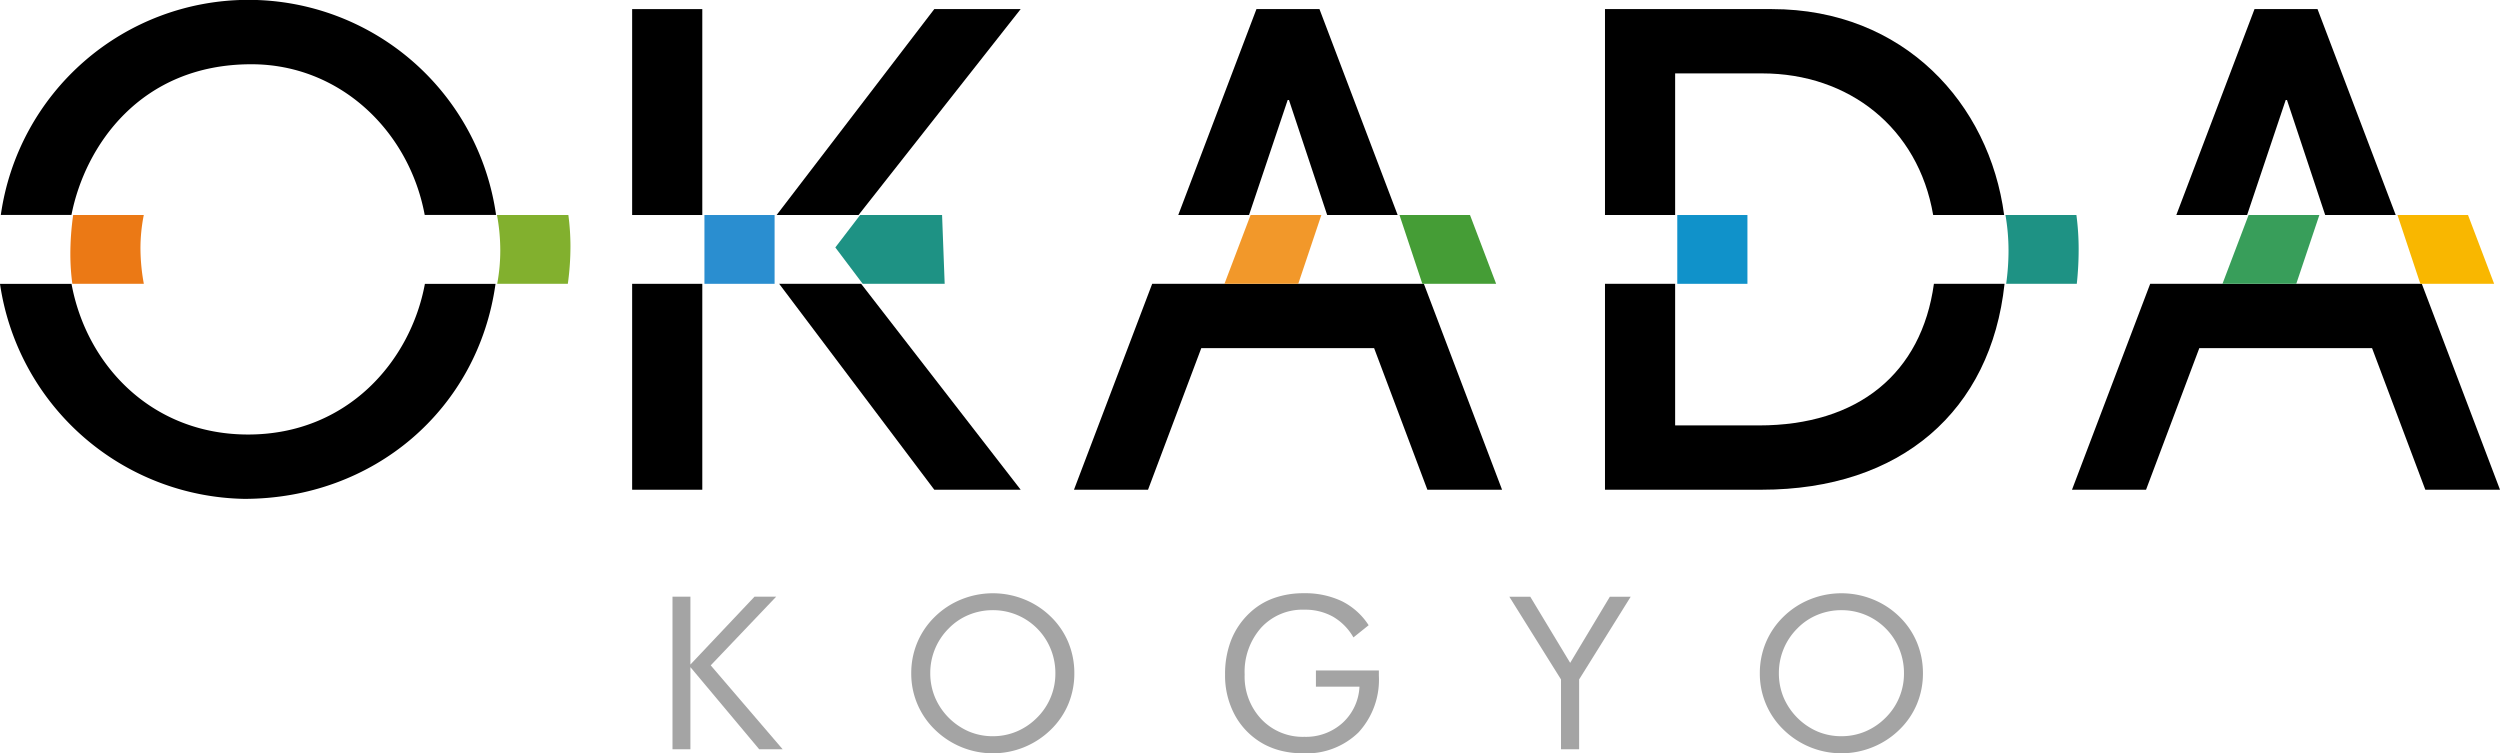 <svg xmlns="http://www.w3.org/2000/svg" width="212.396" height="64" viewBox="0 0 212.396 64">
  <g id="logo" transform="translate(-162.41 -102.041)">
    <g id="グループ_58" data-name="グループ 58" transform="translate(162.41 102.041)">
      <path id="パス_33" data-name="パス 33" d="M636.644,123.005l-3.279,9.768H640l-3.245-9.768Z" transform="translate(-442.456 -114.507)" fill="none"/>
      <path id="パス_3192" data-name="パス 3192" d="M0,0H10.539V0H0Z" transform="translate(188.946 24.113)" fill="none"/>
      <path id="パス_34" data-name="パス 34" d="M427.478,123.005l-3.279,9.768h6.634l-3.245-9.768Z" transform="translate(-318.078 -114.507)" fill="none"/>
      <path id="パス_3191" data-name="パス 3191" d="M0,0H10.539V0H0Z" transform="translate(104.157 24.113)" fill="none"/>
      <path id="パス_35" data-name="パス 35" d="M183.486,174.328c-8.143,0-13.718-5.848-15-12.8H162.41a21.359,21.359,0,0,0,20.745,18.267c10.965,0,19.864-7.566,21.353-18.267h-6C197.3,168.077,191.935,174.328,183.486,174.328Z" transform="translate(-162.41 -137.412)"/>
      <path id="パス_36" data-name="パス 36" d="M183.866,107.5c7.557,0,13.412,5.7,14.729,12.8h6.063a21.247,21.247,0,0,0-42.075,0h6C169.725,114.489,174.4,107.5,183.866,107.5Z" transform="translate(-162.513 -102.041)"/>
      <path id="パス_3190" data-name="パス 3190" d="M0,0H5.96V17.494H0Z" transform="translate(53.706 24.113)"/>
      <path id="パス_37" data-name="パス 37" d="M338.892,179.019h7.339l-13.554-17.494h-6.964Z" transform="translate(-259.515 -137.412)"/>
      <path id="パス_38" data-name="パス 38" d="M345.915,103.947h-7.339l-13.394,17.494h6.958Z" transform="translate(-259.2 -103.175)"/>
      <path id="パス_3189" data-name="パス 3189" d="M0,0H5.96V17.494H0Z" transform="translate(53.706 0.773)"/>
      <path id="パス_39" data-name="パス 39" d="M410.953,161.526H400.414v0h-6.27L387.5,179.019h6.291l4.525-12.029H413l4.525,12.029h6.345l-6.643-17.494h-6.27Z" transform="translate(-296.257 -137.412)"/>
      <path id="パス_40" data-name="パス 40" d="M418.657,111.673h.11l3.245,9.768H428l-6.643-17.494h-5.353l-6.643,17.494h6.013Z" transform="translate(-309.258 -103.175)"/>
      <path id="パス_41" data-name="パス 41" d="M504.749,109.41h7.394c7.37,0,13.263,4.625,14.528,12.031H532.7c-1.247-9.449-8.51-17.494-19.728-17.494H498.789v17.494h5.96Z" transform="translate(-362.432 -103.174)"/>
      <path id="パス_42" data-name="パス 42" d="M511.867,173.555h-7.118V161.524h-5.96v17.494h13.3c11.871,0,19.493-6.72,20.645-17.494h-6C525.688,169.13,520.307,173.555,511.867,173.555Z" transform="translate(-362.432 -137.412)"/>
      <path id="パス_43" data-name="パス 43" d="M627.824,111.673h.11l3.245,9.768h5.992l-6.643-17.494h-5.353l-6.643,17.494h6.013Z" transform="translate(-433.635 -103.175)"/>
      <path id="パス_44" data-name="パス 44" d="M620.12,161.526H609.58v0h-6.27l-6.643,17.494h6.291l4.525-12.029h14.678l4.525,12.029h6.345l-6.643-17.494h-6.27Z" transform="translate(-420.634 -137.412)"/>
      <path id="パス_45" data-name="パス 45" d="M183.106,149.861a14.505,14.505,0,0,1,.283-2.758h-6a23.657,23.657,0,0,0-.239,3.365,19.1,19.1,0,0,0,.169,2.481h6.074A17.024,17.024,0,0,1,183.106,149.861Z" transform="translate(-171.173 -128.836)" fill="#eb7915"/>
      <path id="パス_46" data-name="パス 46" d="M272.635,147.1h-6.064a16.63,16.63,0,0,1,.28,3.034,15.5,15.5,0,0,1-.261,2.812h6a23.151,23.151,0,0,0,.223-3.2A20.64,20.64,0,0,0,272.635,147.1Z" transform="translate(-224.348 -128.836)" fill="#82b02e"/>
      <path id="パス_47" data-name="パス 47" d="M346.551,147.1h-6.958l-2.112,2.758,2.327,3.088h6.964" transform="translate(-266.514 -128.836)" fill="#1e9284"/>
      <path id="パス_3188" data-name="パス 3188" d="M0,0H5.96V5.846H0Z" transform="translate(59.848 18.267)" fill="#2a8ed0"/>
      <path id="パス_48" data-name="パス 48" d="M455.716,147.1l1.942,5.846h6.27l-2.22-5.846Z" transform="translate(-336.82 -128.836)" fill="#459d36"/>
      <path id="パス_49" data-name="パス 49" d="M427.274,147.1h-6.013l-2.22,5.846h6.27Z" transform="translate(-315.012 -128.836)" fill="#f2982a"/>
      <path id="パス_3187" data-name="パス 3187" d="M0,0H5.96V5.846H0Z" transform="translate(142.499 18.267)" fill="#1092ca"/>
      <path id="パス_50" data-name="パス 50" d="M588.75,147.1h-6.027a17.976,17.976,0,0,1,.26,3.034,20.527,20.527,0,0,1-.2,2.812h6a27.353,27.353,0,0,0,.158-2.923A22.362,22.362,0,0,0,588.75,147.1Z" transform="translate(-412.342 -128.836)" fill="#1e9284"/>
      <path id="パス_51" data-name="パス 51" d="M664.882,147.1l1.942,5.846h6.27l-2.22-5.846Z" transform="translate(-461.197 -128.836)" fill="#f9b700"/>
      <path id="パス_52" data-name="パス 52" d="M636.44,147.1h-6.013l-2.22,5.846h6.27Z" transform="translate(-439.389 -128.836)" fill="#389e5a"/>
    </g>
    <g id="グループ_59" data-name="グループ 59" transform="translate(219.544 152.444)">
      <path id="パス_53" data-name="パス 53" d="M303.355,240.061V227.1h1.523v5.763l5.444-5.763h1.841l-5.559,5.834,6.109,7.126H310.72l-5.843-6.976v6.976Z" transform="translate(-303.355 -226.809)" fill="#a4a4a4"/>
      <path id="パス_54" data-name="パス 54" d="M367.255,233.179a6.744,6.744,0,0,1-.513,2.62,6.549,6.549,0,0,1-1.5,2.186,7.038,7.038,0,0,1-9.815,0,6.6,6.6,0,0,1-2.028-4.806,6.7,6.7,0,0,1,.518-2.624,6.617,6.617,0,0,1,1.51-2.2,6.885,6.885,0,0,1,2.25-1.461,7.125,7.125,0,0,1,5.31,0,6.882,6.882,0,0,1,2.254,1.461,6.548,6.548,0,0,1,1.5,2.191A6.8,6.8,0,0,1,367.255,233.179Zm-6.927,5.346a5.182,5.182,0,0,0,2.025-.4,5.382,5.382,0,0,0,1.732-1.173,5.25,5.25,0,0,0,1.559-3.771,5.4,5.4,0,0,0-.4-2.071,5.279,5.279,0,0,0-4.913-3.293,5.314,5.314,0,0,0-2.046.4,5.075,5.075,0,0,0-1.71,1.16,5.328,5.328,0,0,0-1.56,3.806,5.28,5.28,0,0,0,.4,2.036,5.5,5.5,0,0,0,2.9,2.913A5.191,5.191,0,0,0,360.328,238.526Z" transform="translate(-333.115 -226.381)" fill="#a4a4a4"/>
      <path id="パス_55" data-name="パス 55" d="M426.886,232.94h5.347v.434a6.608,6.608,0,0,1-1.735,4.833,6.327,6.327,0,0,1-4.736,1.771,7.583,7.583,0,0,1-1.74-.195,6.313,6.313,0,0,1-1.526-.566,6.169,6.169,0,0,1-2.462-2.421,7.049,7.049,0,0,1-.867-3.51,7.881,7.881,0,0,1,.517-2.926,6.386,6.386,0,0,1,1.563-2.3,5.84,5.84,0,0,1,2.036-1.257,7.413,7.413,0,0,1,2.567-.425,7.248,7.248,0,0,1,3.24.677,5.766,5.766,0,0,1,2.275,2.041l-1.292,1.036a4.757,4.757,0,0,0-1.745-1.766,4.856,4.856,0,0,0-2.425-.589,4.762,4.762,0,0,0-3.665,1.523,5.637,5.637,0,0,0-1.407,3.984,5.266,5.266,0,0,0,1.43,3.806,4.832,4.832,0,0,0,3.642,1.487,4.635,4.635,0,0,0,3.245-1.182,4.442,4.442,0,0,0,1.438-3.076h-3.7Z" transform="translate(-372.221 -226.381)" fill="#a4a4a4"/>
      <path id="パス_56" data-name="パス 56" d="M483.13,240.061V234.13l-4.391-7.029h1.779l3.391,5.621,3.372-5.621h1.771l-4.382,7.029v5.931Z" transform="translate(-407.644 -226.809)" fill="#a4a4a4"/>
      <path id="パス_57" data-name="パス 57" d="M545.108,233.179a6.738,6.738,0,0,1-.514,2.62,6.544,6.544,0,0,1-1.5,2.186,6.952,6.952,0,0,1-2.263,1.474,7.024,7.024,0,0,1-2.653.518,7.027,7.027,0,0,1-4.9-1.992,6.6,6.6,0,0,1-2.028-4.806,6.705,6.705,0,0,1,.518-2.624,6.611,6.611,0,0,1,1.51-2.2,6.884,6.884,0,0,1,2.25-1.461,7.125,7.125,0,0,1,5.31,0,6.884,6.884,0,0,1,2.254,1.461,6.543,6.543,0,0,1,1.5,2.191A6.8,6.8,0,0,1,545.108,233.179Zm-6.927,5.346a5.184,5.184,0,0,0,2.025-.4,5.383,5.383,0,0,0,1.732-1.173,5.25,5.25,0,0,0,1.559-3.771,5.389,5.389,0,0,0-.4-2.071,5.279,5.279,0,0,0-4.912-3.293,5.314,5.314,0,0,0-2.046.4,5.071,5.071,0,0,0-1.71,1.16,5.328,5.328,0,0,0-1.56,3.806,5.287,5.287,0,0,0,.395,2.036,5.506,5.506,0,0,0,2.9,2.913A5.19,5.19,0,0,0,538.181,238.526Z" transform="translate(-438.872 -226.381)" fill="#a4a4a4"/>
    </g>
  </g>
</svg>
